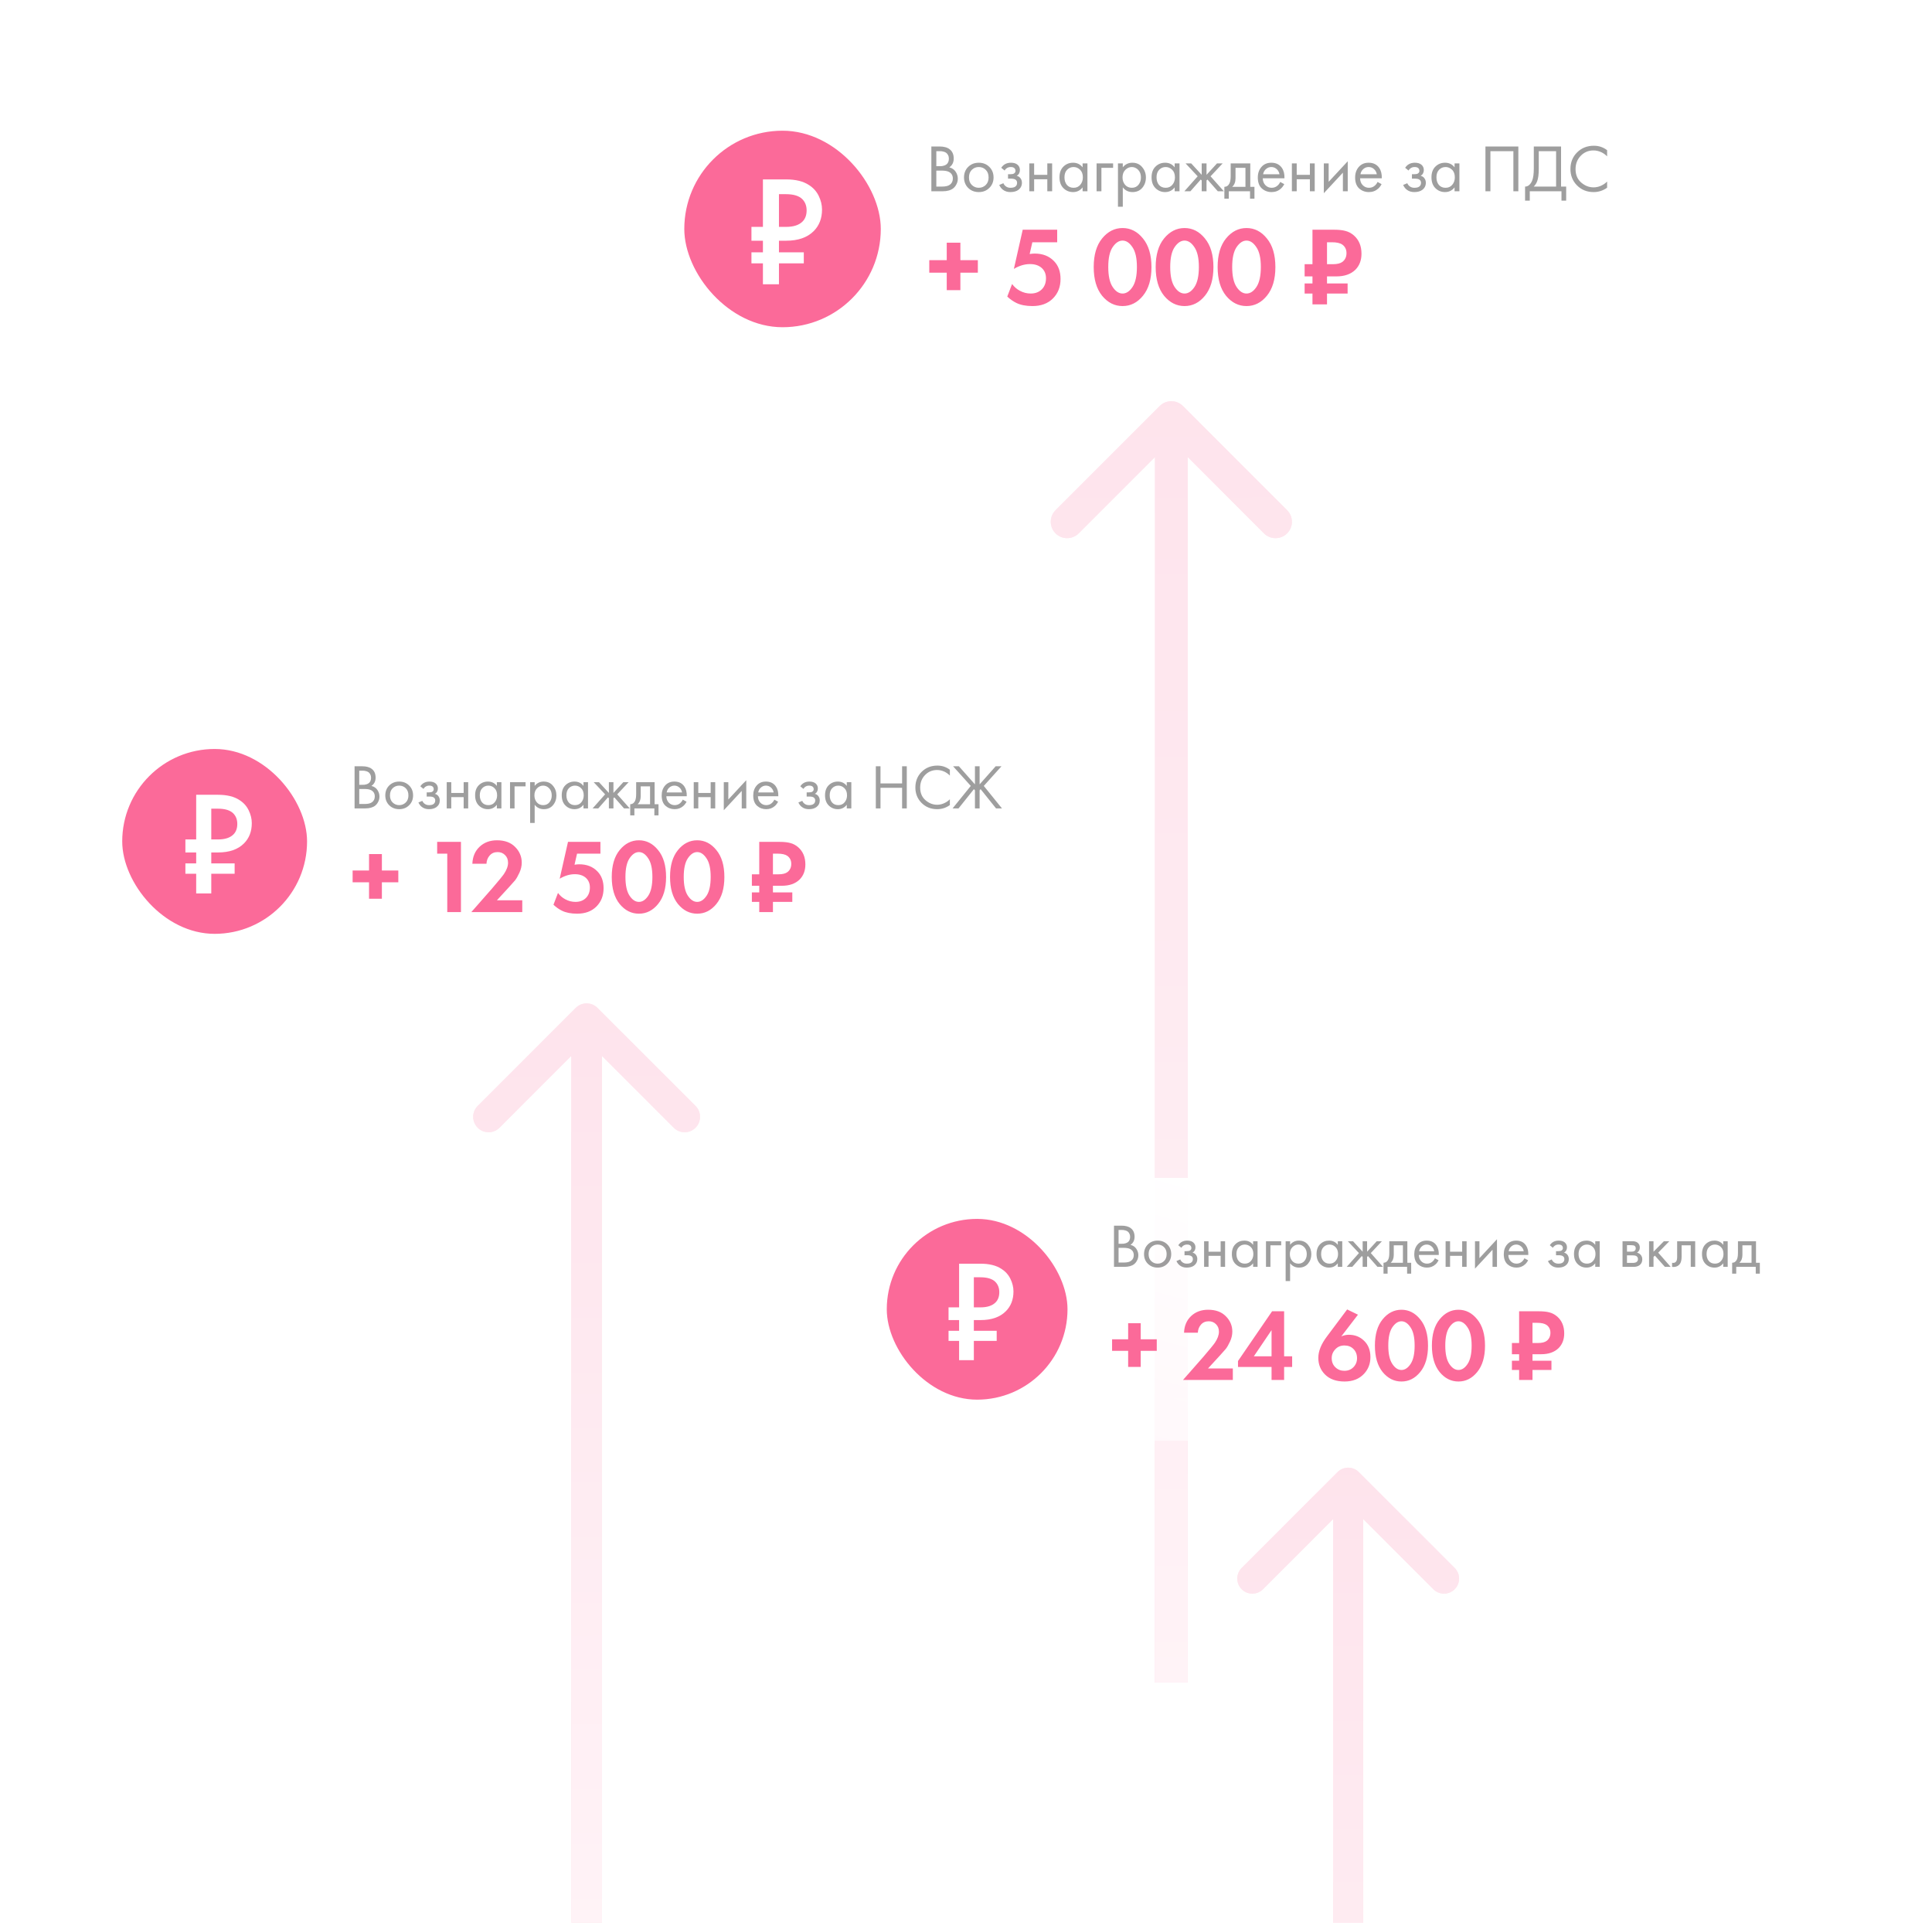 <?xml version="1.0" encoding="UTF-8"?> <svg xmlns="http://www.w3.org/2000/svg" width="205" height="204" viewBox="0 0 205 204" fill="none"><g filter="url(#filter0_dd_3923_44085)"><rect x="67.859" y="7" width="112.851" height="30.35" rx="15.175" fill="url(#paint0_linear_3923_44085)" fill-opacity="0.16" shape-rendering="crispEdges"></rect><rect x="72.609" y="11.75" width="20.849" height="20.849" rx="10.425" fill="#FB6A99"></rect><path d="M83.404 16.916C84.427 16.916 85.239 17.116 85.839 17.517C86.295 17.806 86.64 18.189 86.873 18.667C87.107 19.145 87.223 19.629 87.223 20.118C87.223 21.052 86.929 21.814 86.339 22.404C85.661 23.082 84.688 23.421 83.421 23.421L82.653 23.421L82.653 24.655L85.289 24.655L85.289 25.823H82.653V28.041H80.952L80.952 25.823H79.734L79.734 24.655H80.952L80.952 23.421H79.734L79.734 21.953L80.952 21.953L80.952 16.916L83.404 16.916ZM82.653 18.484V21.953L83.421 21.953C84.199 21.953 84.777 21.764 85.155 21.386C85.444 21.097 85.589 20.702 85.589 20.202C85.589 19.713 85.433 19.312 85.122 19.001C84.766 18.656 84.193 18.484 83.404 18.484L82.653 18.484Z" fill="white"></path><path d="M98.824 13.423H99.679C100.154 13.423 100.517 13.523 100.769 13.722C101.054 13.941 101.197 14.269 101.197 14.706C101.197 15.114 101.04 15.425 100.726 15.639C101.03 15.715 101.256 15.87 101.403 16.102C101.555 16.33 101.631 16.575 101.631 16.836C101.631 17.05 101.584 17.247 101.489 17.428C101.398 17.608 101.284 17.753 101.147 17.862C100.881 18.071 100.501 18.176 100.007 18.176H98.824V13.423ZM99.351 13.922V15.511H99.75C99.821 15.511 99.89 15.508 99.957 15.504C100.023 15.494 100.102 15.475 100.192 15.447C100.287 15.413 100.368 15.371 100.434 15.318C100.505 15.266 100.565 15.188 100.612 15.083C100.66 14.979 100.684 14.858 100.684 14.72C100.684 14.573 100.655 14.447 100.598 14.342C100.541 14.233 100.477 14.152 100.406 14.1C100.334 14.048 100.249 14.007 100.149 13.979C100.049 13.95 99.973 13.934 99.921 13.929C99.869 13.924 99.817 13.922 99.764 13.922H99.351ZM99.351 15.981V17.677H99.957C100.341 17.677 100.619 17.61 100.79 17.477C100.999 17.326 101.104 17.107 101.104 16.822C101.104 16.504 100.969 16.271 100.698 16.124C100.527 16.029 100.258 15.981 99.893 15.981H99.351ZM104.975 17.82C104.681 18.114 104.308 18.261 103.856 18.261C103.405 18.261 103.03 18.114 102.731 17.82C102.436 17.525 102.289 17.154 102.289 16.708C102.289 16.257 102.436 15.884 102.731 15.589C103.03 15.295 103.405 15.147 103.856 15.147C104.308 15.147 104.681 15.295 104.975 15.589C105.274 15.884 105.424 16.257 105.424 16.708C105.424 17.154 105.274 17.525 104.975 17.82ZM104.59 15.896C104.391 15.701 104.146 15.603 103.856 15.603C103.567 15.603 103.32 15.703 103.115 15.903C102.916 16.098 102.816 16.366 102.816 16.708C102.816 17.05 102.918 17.318 103.122 17.513C103.327 17.708 103.571 17.805 103.856 17.805C104.141 17.805 104.386 17.708 104.59 17.513C104.795 17.318 104.897 17.05 104.897 16.708C104.897 16.361 104.795 16.09 104.59 15.896ZM106.596 15.974L106.239 15.682C106.353 15.516 106.479 15.392 106.617 15.311C106.802 15.202 107.018 15.147 107.265 15.147C107.565 15.147 107.797 15.216 107.964 15.354C108.135 15.501 108.22 15.689 108.22 15.917C108.22 16.192 108.109 16.399 107.885 16.537C108.028 16.57 108.142 16.634 108.227 16.729C108.365 16.877 108.434 17.057 108.434 17.271C108.434 17.589 108.306 17.843 108.049 18.033C107.84 18.185 107.56 18.261 107.208 18.261C106.895 18.261 106.631 18.178 106.417 18.012C106.256 17.893 106.125 17.724 106.025 17.506L106.467 17.321C106.52 17.454 106.607 17.565 106.731 17.656C106.864 17.755 107.025 17.805 107.215 17.805C107.439 17.805 107.605 17.767 107.714 17.691C107.852 17.601 107.921 17.463 107.921 17.278C107.921 17.126 107.862 17.012 107.743 16.936C107.643 16.869 107.481 16.836 107.258 16.836H106.959V16.366H107.208C107.389 16.366 107.517 16.34 107.593 16.288C107.698 16.221 107.75 16.131 107.75 16.017C107.75 15.884 107.707 15.782 107.622 15.71C107.541 15.639 107.415 15.603 107.244 15.603C107.097 15.603 106.961 15.641 106.838 15.717C106.733 15.784 106.653 15.87 106.596 15.974ZM109.217 18.176V15.219H109.73V16.43H111.127V15.219H111.64V18.176H111.127V16.9H109.73V18.176H109.217ZM114.872 15.639V15.219H115.385V18.176H114.872V17.762C114.615 18.095 114.278 18.261 113.86 18.261C113.461 18.261 113.121 18.123 112.841 17.848C112.561 17.573 112.42 17.188 112.42 16.694C112.42 16.209 112.558 15.832 112.834 15.561C113.114 15.285 113.456 15.147 113.86 15.147C114.287 15.147 114.625 15.311 114.872 15.639ZM113.917 15.603C113.646 15.603 113.416 15.701 113.226 15.896C113.04 16.086 112.948 16.352 112.948 16.694C112.948 17.021 113.033 17.29 113.204 17.499C113.38 17.703 113.618 17.805 113.917 17.805C114.216 17.805 114.454 17.698 114.629 17.485C114.81 17.271 114.9 17.01 114.9 16.701C114.9 16.349 114.8 16.078 114.601 15.889C114.401 15.698 114.173 15.603 113.917 15.603ZM116.356 18.176V15.219H118.109V15.689H116.869V18.176H116.356ZM119.138 17.762V19.815H118.625V15.219H119.138V15.632C119.399 15.309 119.736 15.147 120.15 15.147C120.592 15.147 120.941 15.304 121.197 15.618C121.459 15.927 121.589 16.292 121.589 16.715C121.589 17.143 121.461 17.508 121.204 17.812C120.948 18.112 120.603 18.261 120.171 18.261C119.739 18.261 119.394 18.095 119.138 17.762ZM120.1 17.805C120.39 17.805 120.622 17.701 120.798 17.492C120.974 17.278 121.062 17.019 121.062 16.715C121.062 16.373 120.964 16.102 120.77 15.903C120.575 15.703 120.349 15.603 120.093 15.603C119.836 15.603 119.608 15.703 119.409 15.903C119.209 16.102 119.109 16.371 119.109 16.708C119.109 17.017 119.2 17.278 119.38 17.492C119.565 17.701 119.805 17.805 120.1 17.805ZM124.642 15.639V15.219H125.155V18.176H124.642V17.762C124.385 18.095 124.048 18.261 123.63 18.261C123.231 18.261 122.891 18.123 122.611 17.848C122.33 17.573 122.19 17.188 122.19 16.694C122.19 16.209 122.328 15.832 122.604 15.561C122.884 15.285 123.226 15.147 123.63 15.147C124.057 15.147 124.395 15.311 124.642 15.639ZM123.687 15.603C123.416 15.603 123.186 15.701 122.996 15.896C122.81 16.086 122.718 16.352 122.718 16.694C122.718 17.021 122.803 17.29 122.974 17.499C123.15 17.703 123.387 17.805 123.687 17.805C123.986 17.805 124.223 17.698 124.399 17.485C124.58 17.271 124.67 17.01 124.67 16.701C124.67 16.349 124.57 16.078 124.371 15.889C124.171 15.698 123.943 15.603 123.687 15.603ZM127.509 15.219H128.022V16.43L129.133 15.219H129.732L128.449 16.587L129.86 18.176H129.219L128.121 16.929L128.022 17.029V18.176H127.509V17.029L127.409 16.929L126.312 18.176H125.67L127.081 16.587L125.798 15.219H126.397L127.509 16.43V15.219ZM130.585 15.219H132.665V17.706H133.107V18.96H132.637V18.176H130.385V18.96H129.915V17.706C130.162 17.701 130.345 17.573 130.464 17.321C130.544 17.154 130.585 16.893 130.585 16.537V15.219ZM132.152 17.706V15.689H131.098V16.8C131.098 17.195 130.979 17.497 130.742 17.706H132.152ZM135.843 17.185L136.271 17.421C136.171 17.61 136.05 17.77 135.907 17.898C135.637 18.14 135.309 18.261 134.924 18.261C134.525 18.261 134.181 18.133 133.891 17.877C133.606 17.615 133.463 17.228 133.463 16.715C133.463 16.264 133.592 15.891 133.848 15.596C134.109 15.297 134.458 15.147 134.895 15.147C135.39 15.147 135.762 15.328 136.014 15.689C136.214 15.974 136.306 16.345 136.292 16.8H133.991C133.995 17.1 134.088 17.342 134.268 17.527C134.449 17.713 134.67 17.805 134.931 17.805C135.164 17.805 135.366 17.734 135.537 17.591C135.67 17.477 135.772 17.342 135.843 17.185ZM134.026 16.373H135.765C135.722 16.14 135.62 15.955 135.458 15.817C135.302 15.675 135.114 15.603 134.895 15.603C134.682 15.603 134.492 15.677 134.325 15.824C134.164 15.967 134.064 16.15 134.026 16.373ZM137.079 18.176V15.219H137.592V16.43H138.989V15.219H139.502V18.176H138.989V16.9H137.592V18.176H137.079ZM140.468 15.219H140.981V17.171L143.005 14.991V18.176H142.492V16.202L140.468 18.382V15.219ZM146.17 17.185L146.597 17.421C146.498 17.61 146.376 17.77 146.234 17.898C145.963 18.14 145.635 18.261 145.251 18.261C144.852 18.261 144.507 18.133 144.217 17.877C143.932 17.615 143.79 17.228 143.79 16.715C143.79 16.264 143.918 15.891 144.175 15.596C144.436 15.297 144.785 15.147 145.222 15.147C145.716 15.147 146.089 15.328 146.341 15.689C146.54 15.974 146.633 16.345 146.619 16.8H144.317C144.322 17.1 144.414 17.342 144.595 17.527C144.776 17.713 144.996 17.805 145.258 17.805C145.49 17.805 145.692 17.734 145.863 17.591C145.996 17.477 146.099 17.342 146.17 17.185ZM144.353 16.373H146.091C146.049 16.14 145.946 15.955 145.785 15.817C145.628 15.675 145.441 15.603 145.222 15.603C145.008 15.603 144.818 15.677 144.652 15.824C144.49 15.967 144.391 16.15 144.353 16.373ZM149.454 15.974L149.097 15.682C149.211 15.516 149.337 15.392 149.475 15.311C149.66 15.202 149.876 15.147 150.123 15.147C150.423 15.147 150.655 15.216 150.822 15.354C150.993 15.501 151.078 15.689 151.078 15.917C151.078 16.192 150.967 16.399 150.743 16.537C150.886 16.57 151 16.634 151.085 16.729C151.223 16.877 151.292 17.057 151.292 17.271C151.292 17.589 151.164 17.843 150.907 18.033C150.698 18.185 150.418 18.261 150.066 18.261C149.753 18.261 149.489 18.178 149.275 18.012C149.114 17.893 148.983 17.724 148.884 17.506L149.325 17.321C149.378 17.454 149.465 17.565 149.589 17.656C149.722 17.755 149.883 17.805 150.073 17.805C150.297 17.805 150.463 17.767 150.572 17.691C150.71 17.601 150.779 17.463 150.779 17.278C150.779 17.126 150.72 17.012 150.601 16.936C150.501 16.869 150.34 16.836 150.116 16.836H149.817V16.366H150.066C150.247 16.366 150.375 16.34 150.451 16.288C150.556 16.221 150.608 16.131 150.608 16.017C150.608 15.884 150.565 15.782 150.48 15.71C150.399 15.639 150.273 15.603 150.102 15.603C149.955 15.603 149.819 15.641 149.696 15.717C149.591 15.784 149.511 15.87 149.454 15.974ZM154.341 15.639V15.219H154.854V18.176H154.341V17.762C154.084 18.095 153.747 18.261 153.329 18.261C152.93 18.261 152.59 18.123 152.31 17.848C152.03 17.573 151.89 17.188 151.89 16.694C151.89 16.209 152.027 15.832 152.303 15.561C152.583 15.285 152.925 15.147 153.329 15.147C153.757 15.147 154.094 15.311 154.341 15.639ZM153.386 15.603C153.115 15.603 152.885 15.701 152.695 15.896C152.51 16.086 152.417 16.352 152.417 16.694C152.417 17.021 152.502 17.29 152.673 17.499C152.849 17.703 153.087 17.805 153.386 17.805C153.685 17.805 153.923 17.698 154.099 17.485C154.279 17.271 154.369 17.01 154.369 16.701C154.369 16.349 154.27 16.078 154.07 15.889C153.871 15.698 153.643 15.603 153.386 15.603ZM157.617 13.423H161.108V18.176H160.581V13.922H158.144V18.176H157.617V13.423ZM162.748 13.423H165.641V17.677H166.183V19.173H165.684V18.176H162.321V19.173H161.822V17.677C161.983 17.682 162.131 17.625 162.264 17.506C162.397 17.383 162.501 17.226 162.577 17.036C162.691 16.746 162.748 16.33 162.748 15.789V13.423ZM163.275 13.922V15.789C163.275 16.373 163.218 16.815 163.104 17.114C163.024 17.328 162.903 17.515 162.741 17.677H165.114V13.922H163.275ZM170.527 13.815V14.47C170.337 14.28 170.13 14.133 169.907 14.029C169.636 13.905 169.363 13.843 169.087 13.843C168.541 13.843 168.085 14.036 167.719 14.421C167.358 14.801 167.178 15.268 167.178 15.824C167.178 16.423 167.375 16.895 167.769 17.242C168.168 17.589 168.61 17.762 169.095 17.762C169.399 17.762 169.693 17.689 169.978 17.542C170.178 17.442 170.361 17.309 170.527 17.143V17.798C170.095 18.107 169.617 18.261 169.095 18.261C168.391 18.261 167.805 18.026 167.335 17.556C166.869 17.086 166.636 16.506 166.636 15.817C166.636 15.109 166.871 14.52 167.342 14.05C167.817 13.58 168.41 13.345 169.123 13.345C169.646 13.345 170.114 13.501 170.527 13.815Z" fill="black" fill-opacity="0.38"></path><path d="M98.603 26.815V25.485H100.456V23.632H101.904V25.485H103.757V26.815H101.904V28.668H100.456V26.815H98.603ZM112.176 22.255V23.585H109.54L109.255 24.832C109.46 24.8 109.639 24.784 109.789 24.784C110.636 24.784 111.317 25.049 111.832 25.58C112.299 26.055 112.532 26.688 112.532 27.48C112.532 28.319 112.263 29.008 111.725 29.546C111.186 30.085 110.462 30.354 109.551 30.354C108.863 30.354 108.293 30.243 107.841 30.021C107.501 29.855 107.18 29.63 106.879 29.345L107.39 28.014C107.62 28.323 107.893 28.561 108.209 28.727C108.574 28.925 108.958 29.024 109.361 29.024C109.868 29.024 110.272 28.866 110.573 28.549C110.85 28.256 110.988 27.872 110.988 27.397C110.988 26.945 110.834 26.581 110.525 26.304C110.217 26.035 109.805 25.9 109.29 25.9C108.72 25.9 108.15 26.071 107.58 26.411L108.518 22.255H112.176ZM121.276 29.261C120.683 29.99 119.962 30.354 119.115 30.354C118.268 30.354 117.543 29.99 116.942 29.261C116.348 28.525 116.051 27.508 116.051 26.209C116.051 24.919 116.348 23.909 116.942 23.181C117.543 22.445 118.268 22.076 119.115 22.076C119.962 22.076 120.683 22.445 121.276 23.181C121.878 23.909 122.179 24.923 122.179 26.221C122.179 27.512 121.878 28.525 121.276 29.261ZM120.16 24.107C119.851 23.64 119.503 23.407 119.115 23.407C118.727 23.407 118.375 23.64 118.058 24.107C117.749 24.566 117.595 25.267 117.595 26.209C117.595 27.151 117.749 27.856 118.058 28.323C118.367 28.79 118.719 29.024 119.115 29.024C119.511 29.024 119.863 28.79 120.172 28.323C120.481 27.856 120.635 27.151 120.635 26.209C120.635 25.267 120.477 24.566 120.16 24.107ZM127.851 29.261C127.257 29.99 126.537 30.354 125.69 30.354C124.842 30.354 124.118 29.99 123.516 29.261C122.923 28.525 122.626 27.508 122.626 26.209C122.626 24.919 122.923 23.909 123.516 23.181C124.118 22.445 124.842 22.076 125.69 22.076C126.537 22.076 127.257 22.445 127.851 23.181C128.453 23.909 128.754 24.923 128.754 26.221C128.754 27.512 128.453 28.525 127.851 29.261ZM126.735 24.107C126.426 23.64 126.078 23.407 125.69 23.407C125.302 23.407 124.949 23.64 124.633 24.107C124.324 24.566 124.169 25.267 124.169 26.209C124.169 27.151 124.324 27.856 124.633 28.323C124.941 28.79 125.294 29.024 125.69 29.024C126.085 29.024 126.438 28.79 126.747 28.323C127.055 27.856 127.21 27.151 127.21 26.209C127.21 25.267 127.051 24.566 126.735 24.107ZM134.426 29.261C133.832 29.99 133.112 30.354 132.264 30.354C131.417 30.354 130.693 29.99 130.091 29.261C129.497 28.525 129.2 27.508 129.2 26.209C129.2 24.919 129.497 23.909 130.091 23.181C130.693 22.445 131.417 22.076 132.264 22.076C133.112 22.076 133.832 22.445 134.426 23.181C135.028 23.909 135.328 24.923 135.328 26.221C135.328 27.512 135.028 28.525 134.426 29.261ZM133.309 24.107C133.001 23.64 132.652 23.407 132.264 23.407C131.876 23.407 131.524 23.64 131.207 24.107C130.899 24.566 130.744 25.267 130.744 26.209C130.744 27.151 130.899 27.856 131.207 28.323C131.516 28.79 131.869 29.024 132.264 29.024C132.66 29.024 133.013 28.79 133.321 28.323C133.63 27.856 133.785 27.151 133.785 26.209C133.785 25.267 133.626 24.566 133.309 24.107ZM141.567 22.255C142.057 22.255 142.457 22.298 142.766 22.385C143.083 22.464 143.38 22.623 143.657 22.86C144.195 23.335 144.464 23.98 144.464 24.796C144.464 25.501 144.247 26.071 143.811 26.506C143.328 26.973 142.659 27.207 141.804 27.207H140.806V27.955H142.992V29.024H140.806V30.176H139.263V29.024H138.431V27.955H139.263V27.207H138.431V25.912H139.263V22.255H141.567ZM140.806 23.585V25.912H141.436C141.887 25.912 142.224 25.829 142.445 25.663C142.73 25.441 142.873 25.132 142.873 24.737C142.873 24.349 142.726 24.048 142.433 23.834C142.196 23.668 141.832 23.585 141.341 23.585H140.806Z" fill="#FB6A99"></path></g><g opacity="0.32"><path d="M125.516 43.072C124.838 42.393 123.738 42.393 123.059 43.072L112.002 54.129C111.324 54.807 111.324 55.907 112.002 56.586C112.681 57.264 113.781 57.264 114.459 56.586L124.288 46.757L134.116 56.586C134.794 57.264 135.895 57.264 136.573 56.586C137.252 55.907 137.252 54.807 136.573 54.129L125.516 43.072ZM124.288 178.516L126.025 178.516V44.3L124.288 44.3L122.55 44.3V178.516H124.288Z" fill="#FB6A99"></path><path d="M125.516 43.072C124.838 42.393 123.738 42.393 123.059 43.072L112.002 54.129C111.324 54.807 111.324 55.907 112.002 56.586C112.681 57.264 113.781 57.264 114.459 56.586L124.288 46.757L134.116 56.586C134.794 57.264 135.895 57.264 136.573 56.586C137.252 55.907 137.252 54.807 136.573 54.129L125.516 43.072ZM124.288 178.516L126.025 178.516V44.3L124.288 44.3L122.55 44.3V178.516H124.288Z" fill="url(#paint1_linear_3923_44085)" fill-opacity="0.9"></path></g><g filter="url(#filter1_dd_3923_44085)"><rect x="8.5" y="73" width="107.488" height="28.551" rx="14.275" fill="url(#paint2_linear_3923_44085)" fill-opacity="0.8" shape-rendering="crispEdges"></rect><rect x="12.969" y="77.469" width="19.613" height="19.613" rx="9.807" fill="#FB6A99"></rect><path d="M23.124 82.328C24.086 82.328 24.85 82.516 25.415 82.893C25.843 83.165 26.168 83.526 26.387 83.976C26.607 84.425 26.717 84.88 26.717 85.341C26.717 86.219 26.44 86.936 25.885 87.49C25.247 88.128 24.332 88.447 23.14 88.447L22.418 88.447L22.418 89.609L24.897 89.609L24.897 90.707H22.418V92.794H20.817L20.817 90.707H19.672L19.672 89.609H20.817L20.817 88.447H19.672L19.672 87.067L20.817 87.067L20.817 82.328L23.124 82.328ZM22.418 83.803V87.067L23.14 87.067C23.872 87.067 24.416 86.889 24.771 86.533C25.043 86.261 25.179 85.89 25.179 85.419C25.179 84.959 25.033 84.582 24.74 84.289C24.405 83.965 23.866 83.803 23.124 83.803L22.418 83.803Z" fill="white"></path><path d="M37.623 79.304H38.428C38.875 79.304 39.217 79.398 39.453 79.586C39.721 79.791 39.855 80.1 39.855 80.511C39.855 80.895 39.708 81.188 39.413 81.389C39.699 81.461 39.911 81.606 40.05 81.825C40.193 82.039 40.264 82.269 40.264 82.515C40.264 82.716 40.22 82.902 40.13 83.072C40.045 83.241 39.938 83.378 39.809 83.481C39.558 83.677 39.201 83.775 38.736 83.775H37.623V79.304ZM38.119 79.774V81.268H38.495C38.562 81.268 38.627 81.266 38.689 81.262C38.752 81.253 38.825 81.235 38.91 81.208C39 81.177 39.076 81.137 39.138 81.087C39.205 81.038 39.261 80.965 39.306 80.866C39.35 80.768 39.373 80.654 39.373 80.524C39.373 80.386 39.346 80.267 39.292 80.169C39.239 80.066 39.178 79.99 39.111 79.941C39.044 79.892 38.964 79.854 38.87 79.827C38.776 79.8 38.705 79.785 38.656 79.78C38.606 79.776 38.557 79.774 38.508 79.774H38.119ZM38.119 81.711V83.306H38.689C39.051 83.306 39.313 83.244 39.473 83.118C39.67 82.975 39.768 82.77 39.768 82.502C39.768 82.202 39.641 81.983 39.386 81.845C39.225 81.755 38.973 81.711 38.629 81.711H38.119ZM43.41 83.44C43.133 83.717 42.782 83.856 42.358 83.856C41.933 83.856 41.58 83.717 41.298 83.44C41.022 83.163 40.883 82.815 40.883 82.394C40.883 81.97 41.022 81.619 41.298 81.342C41.58 81.065 41.933 80.927 42.358 80.927C42.782 80.927 43.133 81.065 43.41 81.342C43.692 81.619 43.832 81.97 43.832 82.394C43.832 82.815 43.692 83.163 43.41 83.44ZM43.048 81.63C42.86 81.447 42.63 81.356 42.358 81.356C42.085 81.356 41.853 81.449 41.66 81.637C41.473 81.82 41.379 82.073 41.379 82.394C41.379 82.716 41.475 82.969 41.667 83.152C41.859 83.335 42.09 83.427 42.358 83.427C42.626 83.427 42.856 83.335 43.048 83.152C43.24 82.969 43.336 82.716 43.336 82.394C43.336 82.068 43.24 81.814 43.048 81.63ZM44.934 81.704L44.599 81.429C44.706 81.273 44.825 81.157 44.955 81.081C45.129 80.978 45.332 80.927 45.565 80.927C45.846 80.927 46.065 80.991 46.221 81.121C46.382 81.26 46.463 81.436 46.463 81.65C46.463 81.91 46.358 82.104 46.148 82.234C46.282 82.265 46.389 82.325 46.469 82.415C46.599 82.553 46.664 82.723 46.664 82.924C46.664 83.224 46.543 83.463 46.302 83.641C46.105 83.784 45.842 83.856 45.511 83.856C45.216 83.856 44.968 83.778 44.767 83.621C44.615 83.51 44.492 83.351 44.398 83.145L44.814 82.971C44.863 83.096 44.946 83.201 45.062 83.286C45.187 83.38 45.339 83.427 45.518 83.427C45.728 83.427 45.884 83.391 45.987 83.32C46.116 83.235 46.181 83.105 46.181 82.931C46.181 82.788 46.125 82.68 46.014 82.609C45.92 82.546 45.768 82.515 45.558 82.515H45.276V82.073H45.511C45.681 82.073 45.801 82.048 45.873 81.999C45.971 81.936 46.02 81.852 46.02 81.744C46.02 81.619 45.98 81.523 45.9 81.456C45.824 81.389 45.705 81.356 45.544 81.356C45.406 81.356 45.279 81.391 45.162 81.463C45.064 81.525 44.988 81.606 44.934 81.704ZM47.4 83.775V80.994H47.883V82.133H49.197V80.994H49.679V83.775H49.197V82.576H47.883V83.775H47.4ZM52.72 81.389V80.994H53.203V83.775H52.72V83.387C52.479 83.699 52.161 83.856 51.768 83.856C51.393 83.856 51.073 83.726 50.809 83.467C50.546 83.208 50.414 82.846 50.414 82.381C50.414 81.925 50.544 81.57 50.803 81.315C51.066 81.056 51.388 80.927 51.768 80.927C52.17 80.927 52.487 81.081 52.72 81.389ZM51.822 81.356C51.567 81.356 51.35 81.447 51.172 81.63C50.997 81.809 50.91 82.059 50.91 82.381C50.91 82.689 50.99 82.942 51.151 83.139C51.317 83.331 51.54 83.427 51.822 83.427C52.103 83.427 52.327 83.326 52.492 83.125C52.662 82.924 52.747 82.678 52.747 82.388C52.747 82.057 52.653 81.802 52.465 81.624C52.278 81.445 52.063 81.356 51.822 81.356ZM54.117 83.775V80.994H55.766V81.436H54.599V83.775H54.117ZM56.733 83.387V85.317H56.251V80.994H56.733V81.382C56.979 81.079 57.296 80.927 57.685 80.927C58.101 80.927 58.429 81.074 58.67 81.369C58.916 81.659 59.039 82.004 59.039 82.401C59.039 82.803 58.919 83.147 58.677 83.433C58.436 83.715 58.112 83.856 57.705 83.856C57.299 83.856 56.975 83.699 56.733 83.387ZM57.638 83.427C57.911 83.427 58.13 83.329 58.295 83.132C58.461 82.931 58.543 82.687 58.543 82.401C58.543 82.079 58.452 81.825 58.268 81.637C58.085 81.449 57.873 81.356 57.632 81.356C57.39 81.356 57.176 81.449 56.988 81.637C56.8 81.825 56.706 82.077 56.706 82.394C56.706 82.685 56.791 82.931 56.961 83.132C57.136 83.329 57.361 83.427 57.638 83.427ZM61.911 81.389V80.994H62.393V83.775H61.911V83.387C61.669 83.699 61.352 83.856 60.959 83.856C60.583 83.856 60.264 83.726 60 83.467C59.736 83.208 59.605 82.846 59.605 82.381C59.605 81.925 59.734 81.57 59.993 81.315C60.257 81.056 60.579 80.927 60.959 80.927C61.361 80.927 61.678 81.081 61.911 81.389ZM61.012 81.356C60.758 81.356 60.541 81.447 60.362 81.63C60.188 81.809 60.101 82.059 60.101 82.381C60.101 82.689 60.181 82.942 60.342 83.139C60.507 83.331 60.731 83.427 61.012 83.427C61.294 83.427 61.517 83.326 61.683 83.125C61.852 82.924 61.937 82.678 61.937 82.388C61.937 82.057 61.844 81.802 61.656 81.624C61.468 81.445 61.254 81.356 61.012 81.356ZM64.608 80.994H65.09V82.133L66.136 80.994H66.699L65.493 82.281L66.82 83.775H66.216L65.184 82.602L65.09 82.696V83.775H64.608V82.696L64.514 82.602L63.482 83.775H62.878L64.206 82.281L62.999 80.994H63.562L64.608 82.133V80.994ZM67.501 80.994H69.459V83.333H69.874V84.513H69.432V83.775H67.314V84.513H66.871V83.333C67.104 83.329 67.276 83.208 67.388 82.971C67.463 82.815 67.501 82.569 67.501 82.234V80.994ZM68.976 83.333V81.436H67.984V82.482C67.984 82.853 67.872 83.136 67.649 83.333H68.976ZM72.448 82.844L72.85 83.065C72.757 83.244 72.643 83.393 72.508 83.514C72.254 83.742 71.945 83.856 71.584 83.856C71.208 83.856 70.884 83.735 70.612 83.494C70.343 83.248 70.209 82.884 70.209 82.401C70.209 81.977 70.33 81.626 70.571 81.349C70.817 81.067 71.146 80.927 71.557 80.927C72.021 80.927 72.372 81.096 72.609 81.436C72.797 81.704 72.884 82.053 72.871 82.482H70.705C70.71 82.763 70.797 82.991 70.967 83.165C71.137 83.34 71.344 83.427 71.59 83.427C71.809 83.427 71.999 83.36 72.16 83.226C72.285 83.118 72.381 82.991 72.448 82.844ZM70.739 82.079H72.374C72.334 81.861 72.238 81.686 72.086 81.557C71.939 81.423 71.762 81.356 71.557 81.356C71.356 81.356 71.177 81.425 71.02 81.563C70.868 81.697 70.775 81.87 70.739 82.079ZM73.611 83.775V80.994H74.094V82.133H75.407V80.994H75.89V83.775H75.407V82.576H74.094V83.775H73.611ZM76.799 80.994H77.281V82.83L79.185 80.779V83.775H78.703V81.919L76.799 83.97V80.994ZM82.163 82.844L82.565 83.065C82.471 83.244 82.357 83.393 82.223 83.514C81.968 83.742 81.66 83.856 81.298 83.856C80.922 83.856 80.599 83.735 80.326 83.494C80.058 83.248 79.924 82.884 79.924 82.401C79.924 81.977 80.044 81.626 80.286 81.349C80.531 81.067 80.86 80.927 81.271 80.927C81.736 80.927 82.087 81.096 82.323 81.436C82.511 81.704 82.598 82.053 82.585 82.482H80.42C80.424 82.763 80.511 82.991 80.681 83.165C80.851 83.34 81.059 83.427 81.305 83.427C81.524 83.427 81.713 83.36 81.874 83.226C81.999 83.118 82.096 82.991 82.163 82.844ZM80.453 82.079H82.089C82.049 81.861 81.953 81.686 81.801 81.557C81.653 81.423 81.477 81.356 81.271 81.356C81.07 81.356 80.891 81.425 80.735 81.563C80.583 81.697 80.489 81.87 80.453 82.079ZM85.252 81.704L84.917 81.429C85.024 81.273 85.142 81.157 85.272 81.081C85.446 80.978 85.649 80.927 85.882 80.927C86.163 80.927 86.382 80.991 86.539 81.121C86.7 81.26 86.78 81.436 86.78 81.65C86.78 81.91 86.675 82.104 86.465 82.234C86.599 82.265 86.706 82.325 86.787 82.415C86.916 82.553 86.981 82.723 86.981 82.924C86.981 83.224 86.861 83.463 86.619 83.641C86.422 83.784 86.159 83.856 85.828 83.856C85.533 83.856 85.285 83.778 85.084 83.621C84.932 83.51 84.809 83.351 84.716 83.145L85.131 82.971C85.18 83.096 85.263 83.201 85.379 83.286C85.504 83.38 85.656 83.427 85.835 83.427C86.045 83.427 86.201 83.391 86.304 83.32C86.434 83.235 86.499 83.105 86.499 82.931C86.499 82.788 86.443 82.68 86.331 82.609C86.237 82.546 86.085 82.515 85.875 82.515H85.594V82.073H85.828C85.998 82.073 86.119 82.048 86.19 81.999C86.288 81.936 86.338 81.852 86.338 81.744C86.338 81.619 86.297 81.523 86.217 81.456C86.141 81.389 86.023 81.356 85.862 81.356C85.723 81.356 85.596 81.391 85.48 81.463C85.381 81.525 85.305 81.606 85.252 81.704ZM89.849 81.389V80.994H90.332V83.775H89.849V83.387C89.608 83.699 89.291 83.856 88.897 83.856C88.522 83.856 88.203 83.726 87.939 83.467C87.675 83.208 87.543 82.846 87.543 82.381C87.543 81.925 87.673 81.57 87.932 81.315C88.196 81.056 88.518 80.927 88.897 80.927C89.3 80.927 89.617 81.081 89.849 81.389ZM88.951 81.356C88.696 81.356 88.48 81.447 88.301 81.63C88.126 81.809 88.039 82.059 88.039 82.381C88.039 82.689 88.12 82.942 88.281 83.139C88.446 83.331 88.669 83.427 88.951 83.427C89.233 83.427 89.456 83.326 89.621 83.125C89.791 82.924 89.876 82.678 89.876 82.388C89.876 82.057 89.782 81.802 89.594 81.624C89.407 81.445 89.192 81.356 88.951 81.356ZM93.427 79.304V81.121H95.72V79.304H96.216V83.775H95.72V81.59H93.427V83.775H92.931V79.304H93.427ZM100.788 79.673V80.29C100.609 80.111 100.415 79.972 100.205 79.874C99.95 79.758 99.693 79.7 99.434 79.7C98.92 79.7 98.491 79.881 98.147 80.243C97.807 80.6 97.638 81.04 97.638 81.563C97.638 82.126 97.823 82.571 98.194 82.897C98.569 83.224 98.985 83.387 99.441 83.387C99.727 83.387 100.004 83.317 100.272 83.179C100.46 83.085 100.632 82.96 100.788 82.803V83.42C100.381 83.711 99.932 83.856 99.441 83.856C98.779 83.856 98.227 83.635 97.785 83.192C97.347 82.75 97.128 82.205 97.128 81.557C97.128 80.891 97.349 80.337 97.792 79.894C98.239 79.452 98.797 79.231 99.468 79.231C99.959 79.231 100.399 79.378 100.788 79.673ZM103.449 79.304H103.945V81.222L105.648 79.304H106.265L104.388 81.389L106.318 83.775H105.688L104.052 81.731L103.945 81.852V83.775H103.449V81.852L103.342 81.731L101.706 83.775H101.076L103.007 81.389L101.13 79.304H101.747L103.449 81.222V79.304Z" fill="black" fill-opacity="0.38"></path><path d="M37.416 91.614V90.362H39.158V88.62H40.521V90.362H42.264V91.614H40.521V93.357H39.158V91.614H37.416ZM47.458 94.775V88.575H46.386V87.324H48.91V94.775H47.458ZM50.01 94.775L52.199 92.284C52.914 91.45 53.339 90.932 53.473 90.731C53.763 90.299 53.909 89.901 53.909 89.536C53.909 89.201 53.801 88.929 53.585 88.72C53.376 88.512 53.115 88.407 52.803 88.407C52.445 88.407 52.162 88.53 51.954 88.776C51.745 89.014 51.633 89.305 51.618 89.647H50.121C50.151 88.895 50.408 88.292 50.892 87.838C51.376 87.383 51.991 87.156 52.736 87.156C53.555 87.156 54.195 87.391 54.657 87.86C55.126 88.329 55.361 88.884 55.361 89.525C55.361 89.882 55.279 90.24 55.115 90.597C54.951 90.955 54.795 91.226 54.646 91.413C54.497 91.591 54.285 91.83 54.009 92.128L52.724 93.524H55.417V94.775H50.01ZM63.709 87.324V88.575H61.229L60.961 89.748C61.155 89.718 61.322 89.703 61.464 89.703C62.261 89.703 62.901 89.953 63.386 90.452C63.825 90.899 64.045 91.495 64.045 92.239C64.045 93.029 63.791 93.677 63.285 94.183C62.779 94.69 62.097 94.943 61.24 94.943C60.593 94.943 60.056 94.839 59.632 94.63C59.312 94.474 59.01 94.261 58.727 93.993L59.207 92.742C59.423 93.033 59.68 93.256 59.978 93.412C60.321 93.599 60.682 93.692 61.062 93.692C61.538 93.692 61.918 93.543 62.201 93.245C62.462 92.969 62.592 92.608 62.592 92.161C62.592 91.737 62.447 91.394 62.157 91.133C61.866 90.88 61.479 90.754 60.995 90.754C60.459 90.754 59.922 90.914 59.386 91.234L60.269 87.324H63.709ZM69.828 93.915C69.269 94.6 68.591 94.943 67.794 94.943C66.997 94.943 66.316 94.6 65.75 93.915C65.191 93.222 64.912 92.265 64.912 91.044C64.912 89.83 65.191 88.88 65.75 88.195C66.316 87.502 66.997 87.156 67.794 87.156C68.591 87.156 69.269 87.502 69.828 88.195C70.394 88.88 70.677 89.834 70.677 91.055C70.677 92.269 70.394 93.222 69.828 93.915ZM68.777 89.067C68.487 88.627 68.159 88.407 67.794 88.407C67.429 88.407 67.098 88.627 66.8 89.067C66.509 89.499 66.364 90.158 66.364 91.044C66.364 91.93 66.509 92.593 66.8 93.033C67.09 93.472 67.422 93.692 67.794 93.692C68.167 93.692 68.498 93.472 68.788 93.033C69.079 92.593 69.224 91.93 69.224 91.044C69.224 90.158 69.075 89.499 68.777 89.067ZM76.012 93.915C75.454 94.6 74.776 94.943 73.979 94.943C73.182 94.943 72.501 94.6 71.935 93.915C71.376 93.222 71.097 92.265 71.097 91.044C71.097 89.83 71.376 88.88 71.935 88.195C72.501 87.502 73.182 87.156 73.979 87.156C74.776 87.156 75.454 87.502 76.012 88.195C76.579 88.88 76.862 89.834 76.862 91.055C76.862 92.269 76.579 93.222 76.012 93.915ZM74.962 89.067C74.672 88.627 74.344 88.407 73.979 88.407C73.614 88.407 73.283 88.627 72.985 89.067C72.694 89.499 72.549 90.158 72.549 91.044C72.549 91.93 72.694 92.593 72.985 93.033C73.275 93.472 73.607 93.692 73.979 93.692C74.352 93.692 74.683 93.472 74.973 93.033C75.264 92.593 75.409 91.93 75.409 91.044C75.409 90.158 75.26 89.499 74.962 89.067ZM82.73 87.324C83.192 87.324 83.568 87.365 83.858 87.447C84.156 87.521 84.435 87.67 84.696 87.894C85.203 88.34 85.456 88.947 85.456 89.715C85.456 90.377 85.251 90.914 84.841 91.323C84.387 91.763 83.758 91.982 82.953 91.982H82.015V92.686H84.07V93.692H82.015V94.775H80.562V93.692H79.78V92.686H80.562V91.982H79.78V90.765H80.562V87.324H82.73ZM82.015 88.575V90.765H82.607C83.031 90.765 83.348 90.686 83.556 90.53C83.825 90.322 83.959 90.031 83.959 89.659C83.959 89.294 83.821 89.011 83.545 88.81C83.322 88.653 82.979 88.575 82.518 88.575H82.015Z" fill="#FB6A99"></path></g><g opacity="0.32"><path d="M63.399 106.931C62.761 106.292 61.726 106.292 61.088 106.931L50.687 117.332C50.048 117.97 50.048 119.005 50.687 119.644C51.325 120.282 52.36 120.282 52.998 119.644L62.244 110.398L71.489 119.644C72.128 120.282 73.162 120.282 73.801 119.644C74.439 119.005 74.439 117.97 73.801 117.332L63.399 106.931ZM62.244 204.574H63.878V108.086H62.244H60.609V204.574H62.244Z" fill="#FB6A99"></path><path d="M63.399 106.931C62.761 106.292 61.726 106.292 61.088 106.931L50.687 117.332C50.048 117.97 50.048 119.005 50.687 119.644C51.325 120.282 52.36 120.282 52.998 119.644L62.244 110.398L71.489 119.644C72.128 120.282 73.162 120.282 73.801 119.644C74.439 119.005 74.439 117.97 73.801 117.332L63.399 106.931ZM62.244 204.574H63.878V108.086H62.244H60.609V204.574H62.244Z" fill="url(#paint3_linear_3923_44085)" fill-opacity="0.9"></path></g><g filter="url(#filter2_dd_3923_44085)"><rect x="89.727" y="123" width="106.654" height="27.915" rx="13.957" fill="url(#paint4_linear_3923_44085)" shape-rendering="crispEdges"></rect><rect x="94.094" y="127.369" width="19.177" height="19.177" rx="9.588" fill="#FB6A99"></rect><path d="M104.023 132.121C104.964 132.121 105.711 132.305 106.263 132.673C106.683 132.939 107 133.292 107.214 133.732C107.429 134.172 107.537 134.617 107.537 135.067C107.537 135.926 107.266 136.626 106.724 137.168C106.1 137.792 105.205 138.104 104.039 138.104L103.333 138.104L103.333 139.239L105.757 139.239L105.757 140.313H103.333V142.354H101.768L101.768 140.313H100.648L100.648 139.239H101.768L101.768 138.104H100.648L100.648 136.754L101.768 136.754L101.768 132.121L104.023 132.121ZM103.333 133.563V136.754L104.039 136.754C104.755 136.754 105.287 136.58 105.634 136.233C105.9 135.967 106.033 135.604 106.033 135.143C106.033 134.693 105.89 134.325 105.604 134.039C105.276 133.722 104.75 133.563 104.023 133.563L103.333 133.563Z" fill="white"></path><path d="M118.204 128.086H118.991C119.428 128.086 119.762 128.177 119.993 128.361C120.256 128.562 120.387 128.863 120.387 129.265C120.387 129.641 120.243 129.927 119.954 130.124C120.234 130.194 120.441 130.336 120.577 130.55C120.717 130.76 120.787 130.985 120.787 131.225C120.787 131.422 120.743 131.603 120.655 131.769C120.572 131.935 120.468 132.068 120.341 132.169C120.096 132.361 119.747 132.457 119.292 132.457H118.204V128.086ZM118.689 128.544V130.006H119.056C119.122 130.006 119.185 130.004 119.246 129.999C119.308 129.991 119.38 129.973 119.463 129.947C119.55 129.916 119.624 129.877 119.685 129.829C119.751 129.781 119.806 129.709 119.849 129.613C119.893 129.516 119.915 129.405 119.915 129.278C119.915 129.143 119.889 129.027 119.836 128.931C119.784 128.831 119.725 128.756 119.659 128.708C119.594 128.66 119.515 128.623 119.423 128.597C119.332 128.571 119.262 128.555 119.214 128.551C119.166 128.546 119.117 128.544 119.069 128.544H118.689ZM118.689 130.438V131.998H119.246C119.6 131.998 119.856 131.937 120.013 131.815C120.205 131.675 120.302 131.474 120.302 131.212C120.302 130.919 120.177 130.705 119.928 130.569C119.771 130.482 119.524 130.438 119.187 130.438H118.689ZM123.862 132.129C123.591 132.4 123.248 132.536 122.833 132.536C122.418 132.536 122.073 132.4 121.798 132.129C121.527 131.858 121.391 131.518 121.391 131.107C121.391 130.692 121.527 130.349 121.798 130.078C122.073 129.807 122.418 129.672 122.833 129.672C123.248 129.672 123.591 129.807 123.862 130.078C124.137 130.349 124.275 130.692 124.275 131.107C124.275 131.518 124.137 131.858 123.862 132.129ZM123.508 130.36C123.325 130.181 123.1 130.091 122.833 130.091C122.567 130.091 122.339 130.183 122.152 130.366C121.968 130.545 121.876 130.792 121.876 131.107C121.876 131.422 121.97 131.668 122.158 131.848C122.346 132.027 122.571 132.116 122.833 132.116C123.095 132.116 123.32 132.027 123.508 131.848C123.696 131.668 123.79 131.422 123.79 131.107C123.79 130.788 123.696 130.539 123.508 130.36ZM125.353 130.432L125.025 130.163C125.13 130.01 125.246 129.897 125.372 129.822C125.543 129.722 125.741 129.672 125.969 129.672C126.244 129.672 126.458 129.735 126.611 129.862C126.768 129.997 126.847 130.17 126.847 130.379C126.847 130.633 126.744 130.823 126.539 130.95C126.67 130.98 126.775 131.039 126.853 131.127C126.98 131.262 127.044 131.428 127.044 131.625C127.044 131.917 126.926 132.151 126.69 132.326C126.497 132.466 126.24 132.536 125.916 132.536C125.628 132.536 125.385 132.459 125.189 132.306C125.04 132.197 124.92 132.042 124.828 131.841L125.235 131.671C125.283 131.793 125.364 131.896 125.477 131.979C125.599 132.07 125.748 132.116 125.923 132.116C126.128 132.116 126.281 132.081 126.382 132.011C126.508 131.928 126.572 131.802 126.572 131.631C126.572 131.491 126.517 131.387 126.408 131.317C126.316 131.255 126.167 131.225 125.962 131.225H125.687V130.792H125.916C126.082 130.792 126.2 130.768 126.27 130.72C126.366 130.659 126.414 130.576 126.414 130.471C126.414 130.349 126.375 130.255 126.296 130.189C126.222 130.124 126.106 130.091 125.949 130.091C125.814 130.091 125.689 130.126 125.575 130.196C125.479 130.257 125.405 130.336 125.353 130.432ZM127.764 132.457V129.737H128.236V130.851H129.52V129.737H129.992V132.457H129.52V131.284H128.236V132.457H127.764ZM132.965 130.124V129.737H133.437V132.457H132.965V132.077C132.729 132.383 132.419 132.536 132.034 132.536C131.667 132.536 131.355 132.409 131.097 132.156C130.839 131.902 130.71 131.548 130.71 131.094C130.71 130.648 130.837 130.301 131.09 130.052C131.348 129.798 131.663 129.672 132.034 129.672C132.427 129.672 132.738 129.822 132.965 130.124ZM132.087 130.091C131.837 130.091 131.626 130.181 131.451 130.36C131.28 130.535 131.195 130.779 131.195 131.094C131.195 131.395 131.274 131.642 131.431 131.834C131.593 132.022 131.811 132.116 132.087 132.116C132.362 132.116 132.58 132.018 132.742 131.821C132.908 131.625 132.991 131.384 132.991 131.1C132.991 130.777 132.899 130.528 132.716 130.353C132.532 130.178 132.322 130.091 132.087 130.091ZM134.33 132.457V129.737H135.943V130.17H134.802V132.457H134.33ZM136.889 132.077V133.964H136.417V129.737H136.889V130.117C137.129 129.82 137.439 129.672 137.819 129.672C138.226 129.672 138.547 129.816 138.783 130.104C139.023 130.388 139.143 130.725 139.143 131.113C139.143 131.507 139.025 131.843 138.789 132.123C138.554 132.398 138.237 132.536 137.839 132.536C137.442 132.536 137.125 132.383 136.889 132.077ZM137.774 132.116C138.04 132.116 138.254 132.02 138.416 131.828C138.578 131.631 138.658 131.393 138.658 131.113C138.658 130.799 138.569 130.55 138.39 130.366C138.211 130.183 138.003 130.091 137.767 130.091C137.531 130.091 137.321 130.183 137.138 130.366C136.954 130.55 136.863 130.797 136.863 131.107C136.863 131.391 136.946 131.631 137.112 131.828C137.282 132.02 137.503 132.116 137.774 132.116ZM141.951 130.124V129.737H142.423V132.457H141.951V132.077C141.715 132.383 141.405 132.536 141.02 132.536C140.653 132.536 140.341 132.409 140.083 132.156C139.825 131.902 139.696 131.548 139.696 131.094C139.696 130.648 139.823 130.301 140.076 130.052C140.334 129.798 140.649 129.672 141.02 129.672C141.413 129.672 141.724 129.822 141.951 130.124ZM141.073 130.091C140.824 130.091 140.612 130.181 140.437 130.36C140.267 130.535 140.181 130.779 140.181 131.094C140.181 131.395 140.26 131.642 140.417 131.834C140.579 132.022 140.797 132.116 141.073 132.116C141.348 132.116 141.566 132.018 141.728 131.821C141.894 131.625 141.977 131.384 141.977 131.1C141.977 130.777 141.885 130.528 141.702 130.353C141.518 130.178 141.309 130.091 141.073 130.091ZM144.588 129.737H145.06V130.851L146.082 129.737H146.633L145.453 130.995L146.751 132.457H146.161L145.152 131.31L145.06 131.402V132.457H144.588V131.402L144.496 131.31L143.487 132.457H142.897L144.195 130.995L143.015 129.737H143.566L144.588 130.851V129.737ZM147.417 129.737H149.331V132.024H149.737V133.178H149.305V132.457H147.234V133.178H146.801V132.024C147.028 132.02 147.197 131.902 147.306 131.671C147.38 131.518 147.417 131.277 147.417 130.95V129.737ZM148.859 132.024V130.17H147.889V131.192C147.889 131.555 147.78 131.832 147.562 132.024H148.859ZM152.254 131.546L152.647 131.762C152.555 131.937 152.444 132.083 152.313 132.201C152.064 132.424 151.762 132.536 151.408 132.536C151.041 132.536 150.725 132.418 150.458 132.182C150.196 131.941 150.065 131.585 150.065 131.113C150.065 130.698 150.183 130.355 150.419 130.084C150.659 129.809 150.98 129.672 151.382 129.672C151.837 129.672 152.18 129.838 152.411 130.17C152.595 130.432 152.68 130.773 152.667 131.192H150.55C150.554 131.467 150.639 131.69 150.805 131.861C150.972 132.031 151.175 132.116 151.415 132.116C151.629 132.116 151.815 132.051 151.972 131.92C152.094 131.815 152.188 131.69 152.254 131.546ZM150.583 130.799H152.182C152.143 130.585 152.049 130.414 151.9 130.288C151.756 130.157 151.583 130.091 151.382 130.091C151.186 130.091 151.011 130.159 150.858 130.294C150.709 130.425 150.618 130.594 150.583 130.799ZM153.391 132.457V129.737H153.863V130.851H155.147V129.737H155.619V132.457H155.147V131.284H153.863V132.457H153.391ZM156.508 129.737H156.98V131.533L158.841 129.527V132.457H158.369V130.642L156.508 132.647V129.737ZM161.752 131.546L162.145 131.762C162.054 131.937 161.942 132.083 161.811 132.201C161.562 132.424 161.261 132.536 160.907 132.536C160.54 132.536 160.223 132.418 159.956 132.182C159.694 131.941 159.563 131.585 159.563 131.113C159.563 130.698 159.681 130.355 159.917 130.084C160.157 129.809 160.478 129.672 160.88 129.672C161.335 129.672 161.678 129.838 161.909 130.17C162.093 130.432 162.178 130.773 162.165 131.192H160.048C160.052 131.467 160.138 131.69 160.304 131.861C160.47 132.031 160.673 132.116 160.913 132.116C161.127 132.116 161.313 132.051 161.47 131.92C161.593 131.815 161.687 131.69 161.752 131.546ZM160.081 130.799H161.68C161.641 130.585 161.547 130.414 161.398 130.288C161.254 130.157 161.081 130.091 160.88 130.091C160.684 130.091 160.509 130.159 160.356 130.294C160.208 130.425 160.116 130.594 160.081 130.799ZM164.772 130.432L164.445 130.163C164.55 130.01 164.665 129.897 164.792 129.822C164.962 129.722 165.161 129.672 165.388 129.672C165.664 129.672 165.878 129.735 166.031 129.862C166.188 129.997 166.267 130.17 166.267 130.379C166.267 130.633 166.164 130.823 165.959 130.95C166.09 130.98 166.195 131.039 166.273 131.127C166.4 131.262 166.463 131.428 166.463 131.625C166.463 131.917 166.345 132.151 166.109 132.326C165.917 132.466 165.659 132.536 165.336 132.536C165.048 132.536 164.805 132.459 164.609 132.306C164.46 132.197 164.34 132.042 164.248 131.841L164.654 131.671C164.703 131.793 164.783 131.896 164.897 131.979C165.019 132.07 165.168 132.116 165.343 132.116C165.548 132.116 165.701 132.081 165.801 132.011C165.928 131.928 165.991 131.802 165.991 131.631C165.991 131.491 165.937 131.387 165.828 131.317C165.736 131.255 165.587 131.225 165.382 131.225H165.107V130.792H165.336C165.502 130.792 165.62 130.768 165.69 130.72C165.786 130.659 165.834 130.576 165.834 130.471C165.834 130.349 165.795 130.255 165.716 130.189C165.642 130.124 165.526 130.091 165.369 130.091C165.233 130.091 165.109 130.126 164.995 130.196C164.899 130.257 164.825 130.336 164.772 130.432ZM169.268 130.124V129.737H169.74V132.457H169.268V132.077C169.032 132.383 168.721 132.536 168.337 132.536C167.97 132.536 167.658 132.409 167.4 132.156C167.142 131.902 167.013 131.548 167.013 131.094C167.013 130.648 167.14 130.301 167.393 130.052C167.651 129.798 167.966 129.672 168.337 129.672C168.73 129.672 169.04 129.822 169.268 130.124ZM168.389 130.091C168.14 130.091 167.928 130.181 167.754 130.36C167.583 130.535 167.498 130.779 167.498 131.094C167.498 131.395 167.577 131.642 167.734 131.834C167.896 132.022 168.114 132.116 168.389 132.116C168.665 132.116 168.883 132.018 169.045 131.821C169.211 131.625 169.294 131.384 169.294 131.1C169.294 130.777 169.202 130.528 169.019 130.353C168.835 130.178 168.625 130.091 168.389 130.091ZM172.163 129.737H173.192C173.441 129.737 173.631 129.79 173.762 129.894C173.919 130.021 173.998 130.192 173.998 130.406C173.998 130.642 173.9 130.823 173.703 130.95C173.839 130.985 173.952 131.046 174.044 131.133C174.188 131.273 174.26 131.448 174.26 131.657C174.26 131.92 174.166 132.125 173.978 132.274C173.817 132.396 173.603 132.457 173.336 132.457H172.163V129.737ZM172.635 130.845H173.133C173.26 130.845 173.36 130.819 173.434 130.766C173.522 130.701 173.565 130.607 173.565 130.484C173.565 130.375 173.522 130.288 173.434 130.222C173.369 130.178 173.242 130.157 173.054 130.157H172.635V130.845ZM172.635 132.038H173.218C173.419 132.038 173.561 132.007 173.644 131.946C173.749 131.867 173.801 131.767 173.801 131.644C173.801 131.513 173.756 131.411 173.664 131.336C173.581 131.271 173.439 131.238 173.238 131.238H172.635V132.038ZM174.979 129.737H175.451V130.851L176.552 129.737H177.129L175.949 130.95L177.273 132.457H176.657L175.595 131.264L175.451 131.402V132.457H174.979V129.737ZM179.872 129.737V132.457H179.401V130.17H178.431V131.395C178.431 131.749 178.361 132.011 178.221 132.182C178.064 132.374 177.845 132.47 177.565 132.47C177.53 132.47 177.482 132.466 177.421 132.457V132.024C177.465 132.033 177.5 132.038 177.526 132.038C177.679 132.038 177.793 131.979 177.867 131.861C177.928 131.764 177.959 131.609 177.959 131.395V129.737H179.872ZM182.849 130.124V129.737H183.321V132.457H182.849V132.077C182.613 132.383 182.303 132.536 181.919 132.536C181.551 132.536 181.239 132.409 180.981 132.156C180.724 131.902 180.595 131.548 180.595 131.094C180.595 130.648 180.721 130.301 180.975 130.052C181.233 129.798 181.547 129.672 181.919 129.672C182.312 129.672 182.622 129.822 182.849 130.124ZM181.971 130.091C181.722 130.091 181.51 130.181 181.335 130.36C181.165 130.535 181.08 130.779 181.08 131.094C181.08 131.395 181.158 131.642 181.316 131.834C181.477 132.022 181.696 132.116 181.971 132.116C182.246 132.116 182.465 132.018 182.626 131.821C182.792 131.625 182.875 131.384 182.875 131.1C182.875 130.777 182.784 130.528 182.6 130.353C182.417 130.178 182.207 130.091 181.971 130.091ZM184.411 129.737H186.325V132.024H186.732V133.178H186.299V132.457H184.228V133.178H183.795V132.024C184.023 132.02 184.191 131.902 184.3 131.671C184.374 131.518 184.411 131.277 184.411 130.95V129.737ZM185.853 132.024V130.17H184.883V131.192C184.883 131.555 184.774 131.832 184.556 132.024H185.853Z" fill="black" fill-opacity="0.38"></path><path d="M118.001 141.366V140.142H119.705V138.438H121.038V140.142H122.742V141.366H121.038V143.07H119.705V141.366H118.001ZM125.526 144.457L127.667 142.021C128.366 141.206 128.781 140.699 128.912 140.503C129.196 140.08 129.338 139.691 129.338 139.334C129.338 139.006 129.233 138.741 129.022 138.537C128.818 138.333 128.563 138.231 128.257 138.231C127.908 138.231 127.631 138.351 127.427 138.591C127.223 138.824 127.114 139.108 127.099 139.443H125.636C125.665 138.708 125.916 138.118 126.389 137.674C126.863 137.229 127.463 137.007 128.192 137.007C128.993 137.007 129.619 137.237 130.07 137.696C130.529 138.154 130.759 138.697 130.759 139.323C130.759 139.673 130.678 140.022 130.518 140.372C130.358 140.721 130.205 140.987 130.059 141.169C129.914 141.344 129.706 141.577 129.437 141.868L128.181 143.234H130.813V144.457H125.526ZM136.255 137.171V141.945H137.107V143.081H136.255V144.457H134.922V143.081H131.361V142.447L134.977 137.171H136.255ZM133.043 141.945H134.922V139.17L133.043 141.945ZM142.943 136.975L144.09 137.532L142.32 139.836C142.582 139.72 142.848 139.662 143.118 139.662C143.758 139.662 144.294 139.869 144.723 140.284C145.182 140.714 145.412 141.297 145.412 142.032C145.412 142.724 145.189 143.31 144.745 143.791C144.235 144.344 143.544 144.621 142.67 144.621C141.781 144.621 141.09 144.373 140.594 143.878C140.121 143.405 139.884 142.815 139.884 142.109C139.884 141.402 140.19 140.645 140.802 139.836L142.943 136.975ZM142.648 143.485C143.034 143.485 143.351 143.361 143.598 143.113C143.86 142.851 143.992 142.531 143.992 142.152C143.992 141.737 143.857 141.402 143.587 141.147C143.347 140.914 143.034 140.798 142.648 140.798C142.262 140.798 141.945 140.929 141.698 141.191C141.435 141.46 141.304 141.777 141.304 142.141C141.304 142.549 141.439 142.877 141.709 143.124C141.963 143.365 142.277 143.485 142.648 143.485ZM150.694 143.616C150.148 144.286 149.485 144.621 148.706 144.621C147.927 144.621 147.261 144.286 146.707 143.616C146.161 142.939 145.888 142.003 145.888 140.809C145.888 139.622 146.161 138.693 146.707 138.023C147.261 137.346 147.927 137.007 148.706 137.007C149.485 137.007 150.148 137.346 150.694 138.023C151.248 138.693 151.524 139.625 151.524 140.82C151.524 142.007 151.248 142.939 150.694 143.616ZM149.667 138.875C149.383 138.446 149.063 138.231 148.706 138.231C148.349 138.231 148.025 138.446 147.734 138.875C147.45 139.298 147.308 139.942 147.308 140.809C147.308 141.675 147.45 142.323 147.734 142.753C148.018 143.183 148.342 143.397 148.706 143.397C149.07 143.397 149.394 143.183 149.678 142.753C149.962 142.323 150.104 141.675 150.104 140.809C150.104 139.942 149.959 139.298 149.667 138.875ZM156.742 143.616C156.195 144.286 155.533 144.621 154.753 144.621C153.974 144.621 153.308 144.286 152.755 143.616C152.208 142.939 151.935 142.003 151.935 140.809C151.935 139.622 152.208 138.693 152.755 138.023C153.308 137.346 153.974 137.007 154.753 137.007C155.533 137.007 156.195 137.346 156.742 138.023C157.295 138.693 157.572 139.625 157.572 140.82C157.572 142.007 157.295 142.939 156.742 143.616ZM155.715 138.875C155.431 138.446 155.11 138.231 154.753 138.231C154.397 138.231 154.073 138.446 153.781 138.875C153.497 139.298 153.355 139.942 153.355 140.809C153.355 141.675 153.497 142.323 153.781 142.753C154.065 143.183 154.389 143.397 154.753 143.397C155.118 143.397 155.442 143.183 155.726 142.753C156.01 142.323 156.152 141.675 156.152 140.809C156.152 139.942 156.006 139.298 155.715 138.875ZM163.309 137.171C163.761 137.171 164.129 137.211 164.413 137.291C164.704 137.364 164.977 137.51 165.232 137.728C165.727 138.165 165.975 138.759 165.975 139.509C165.975 140.157 165.774 140.681 165.374 141.082C164.93 141.511 164.314 141.726 163.528 141.726H162.61V142.414H164.62V143.397H162.61V144.457H161.19V143.397H160.426V142.414H161.19V141.726H160.426V140.536H161.19V137.171H163.309ZM162.61 138.395V140.536H163.189C163.604 140.536 163.914 140.459 164.118 140.306C164.38 140.102 164.511 139.818 164.511 139.454C164.511 139.097 164.376 138.821 164.107 138.624C163.888 138.471 163.553 138.395 163.102 138.395H162.61Z" fill="#FB6A99"></path></g><g opacity="0.32"><path d="M144.183 156.177C143.558 155.553 142.547 155.553 141.923 156.177L131.753 166.347C131.129 166.971 131.129 167.983 131.753 168.607C132.377 169.231 133.389 169.231 134.013 168.607L143.053 159.567L152.092 168.607C152.716 169.231 153.728 169.231 154.352 168.607C154.976 167.983 154.976 166.971 154.352 166.347L144.183 156.177ZM143.053 251.646H144.651V157.307H143.053H141.455V251.646H143.053Z" fill="#FB6A99"></path><path d="M144.183 156.177C143.558 155.553 142.547 155.553 141.923 156.177L131.753 166.347C131.129 166.971 131.129 167.983 131.753 168.607C132.377 169.231 133.389 169.231 134.013 168.607L143.053 159.567L152.092 168.607C152.716 169.231 153.728 169.231 154.352 168.607C154.976 167.983 154.976 166.971 154.352 166.347L144.183 156.177ZM143.053 251.646H144.651V157.307H143.053H141.455V251.646H143.053Z" fill="url(#paint5_linear_3923_44085)" fill-opacity="0.9"></path></g><defs><filter id="filter0_dd_3923_44085" x="59.391" y="0.648" width="129.789" height="47.287" filterUnits="userSpaceOnUse" color-interpolation-filters="sRGB"><feFlood flood-opacity="0" result="BackgroundImageFix"></feFlood><feColorMatrix in="SourceAlpha" type="matrix" values="0 0 0 0 0 0 0 0 0 0 0 0 0 0 0 0 0 0 127 0" result="hardAlpha"></feColorMatrix><feOffset dy="2.117"></feOffset><feGaussianBlur stdDeviation="4.234"></feGaussianBlur><feComposite in2="hardAlpha" operator="out"></feComposite><feColorMatrix type="matrix" values="0 0 0 0 0 0 0 0 0 0 0 0 0 0 0 0 0 0 0.05 0"></feColorMatrix><feBlend mode="normal" in2="BackgroundImageFix" result="effect1_dropShadow_3923_44085"></feBlend><feColorMatrix in="SourceAlpha" type="matrix" values="0 0 0 0 0 0 0 0 0 0 0 0 0 0 0 0 0 0 127 0" result="hardAlpha"></feColorMatrix><feOffset></feOffset><feGaussianBlur stdDeviation="0.794"></feGaussianBlur><feComposite in2="hardAlpha" operator="out"></feComposite><feColorMatrix type="matrix" values="0 0 0 0 0 0 0 0 0 0 0 0 0 0 0 0 0 0 0.03 0"></feColorMatrix><feBlend mode="normal" in2="effect1_dropShadow_3923_44085" result="effect2_dropShadow_3923_44085"></feBlend><feBlend mode="normal" in="SourceGraphic" in2="effect2_dropShadow_3923_44085" result="shape"></feBlend></filter><filter id="filter1_dd_3923_44085" x="0.533" y="67.025" width="123.418" height="44.484" filterUnits="userSpaceOnUse" color-interpolation-filters="sRGB"><feFlood flood-opacity="0" result="BackgroundImageFix"></feFlood><feColorMatrix in="SourceAlpha" type="matrix" values="0 0 0 0 0 0 0 0 0 0 0 0 0 0 0 0 0 0 127 0" result="hardAlpha"></feColorMatrix><feOffset dy="1.992"></feOffset><feGaussianBlur stdDeviation="3.983"></feGaussianBlur><feComposite in2="hardAlpha" operator="out"></feComposite><feColorMatrix type="matrix" values="0 0 0 0 0 0 0 0 0 0 0 0 0 0 0 0 0 0 0.05 0"></feColorMatrix><feBlend mode="normal" in2="BackgroundImageFix" result="effect1_dropShadow_3923_44085"></feBlend><feColorMatrix in="SourceAlpha" type="matrix" values="0 0 0 0 0 0 0 0 0 0 0 0 0 0 0 0 0 0 127 0" result="hardAlpha"></feColorMatrix><feOffset></feOffset><feGaussianBlur stdDeviation="0.747"></feGaussianBlur><feComposite in2="hardAlpha" operator="out"></feComposite><feColorMatrix type="matrix" values="0 0 0 0 0 0 0 0 0 0 0 0 0 0 0 0 0 0 0.03 0"></feColorMatrix><feBlend mode="normal" in2="effect1_dropShadow_3923_44085" result="effect2_dropShadow_3923_44085"></feBlend><feBlend mode="normal" in="SourceGraphic" in2="effect2_dropShadow_3923_44085" result="shape"></feBlend></filter><filter id="filter2_dd_3923_44085" x="81.937" y="117.158" width="122.235" height="43.495" filterUnits="userSpaceOnUse" color-interpolation-filters="sRGB"><feFlood flood-opacity="0" result="BackgroundImageFix"></feFlood><feColorMatrix in="SourceAlpha" type="matrix" values="0 0 0 0 0 0 0 0 0 0 0 0 0 0 0 0 0 0 127 0" result="hardAlpha"></feColorMatrix><feOffset dy="1.947"></feOffset><feGaussianBlur stdDeviation="3.895"></feGaussianBlur><feComposite in2="hardAlpha" operator="out"></feComposite><feColorMatrix type="matrix" values="0 0 0 0 0 0 0 0 0 0 0 0 0 0 0 0 0 0 0.05 0"></feColorMatrix><feBlend mode="normal" in2="BackgroundImageFix" result="effect1_dropShadow_3923_44085"></feBlend><feColorMatrix in="SourceAlpha" type="matrix" values="0 0 0 0 0 0 0 0 0 0 0 0 0 0 0 0 0 0 127 0" result="hardAlpha"></feColorMatrix><feOffset></feOffset><feGaussianBlur stdDeviation="0.73"></feGaussianBlur><feComposite in2="hardAlpha" operator="out"></feComposite><feColorMatrix type="matrix" values="0 0 0 0 0 0 0 0 0 0 0 0 0 0 0 0 0 0 0.03 0"></feColorMatrix><feBlend mode="normal" in2="effect1_dropShadow_3923_44085" result="effect2_dropShadow_3923_44085"></feBlend><feBlend mode="normal" in="SourceGraphic" in2="effect2_dropShadow_3923_44085" result="shape"></feBlend></filter><linearGradient id="paint0_linear_3923_44085" x1="124.285" y1="7" x2="134.093" y2="52.699" gradientUnits="userSpaceOnUse"><stop stop-color="white"></stop><stop offset="1" stop-color="white" stop-opacity="0"></stop></linearGradient><linearGradient id="paint1_linear_3923_44085" x1="124.67" y1="-129.348" x2="126.076" y2="242.212" gradientUnits="userSpaceOnUse"><stop stop-color="white" stop-opacity="0"></stop><stop offset="1" stop-color="white"></stop></linearGradient><linearGradient id="paint2_linear_3923_44085" x1="62.244" y1="73" x2="28.931" y2="115.74" gradientUnits="userSpaceOnUse"><stop stop-color="white"></stop><stop offset="1" stop-color="white" stop-opacity="0"></stop></linearGradient><linearGradient id="paint3_linear_3923_44085" x1="62.518" y1="-16.749" x2="63.53" y2="250.365" gradientUnits="userSpaceOnUse"><stop stop-color="white" stop-opacity="0"></stop><stop offset="1" stop-color="white"></stop></linearGradient><linearGradient id="paint4_linear_3923_44085" x1="106.597" y1="116.75" x2="89.097" y2="178.99" gradientUnits="userSpaceOnUse"><stop stop-color="white"></stop><stop offset="1" stop-color="white" stop-opacity="0"></stop></linearGradient><linearGradient id="paint5_linear_3923_44085" x1="143.321" y1="35.251" x2="144.31" y2="296.418" gradientUnits="userSpaceOnUse"><stop stop-color="white" stop-opacity="0"></stop><stop offset="1" stop-color="white"></stop></linearGradient></defs></svg> 
